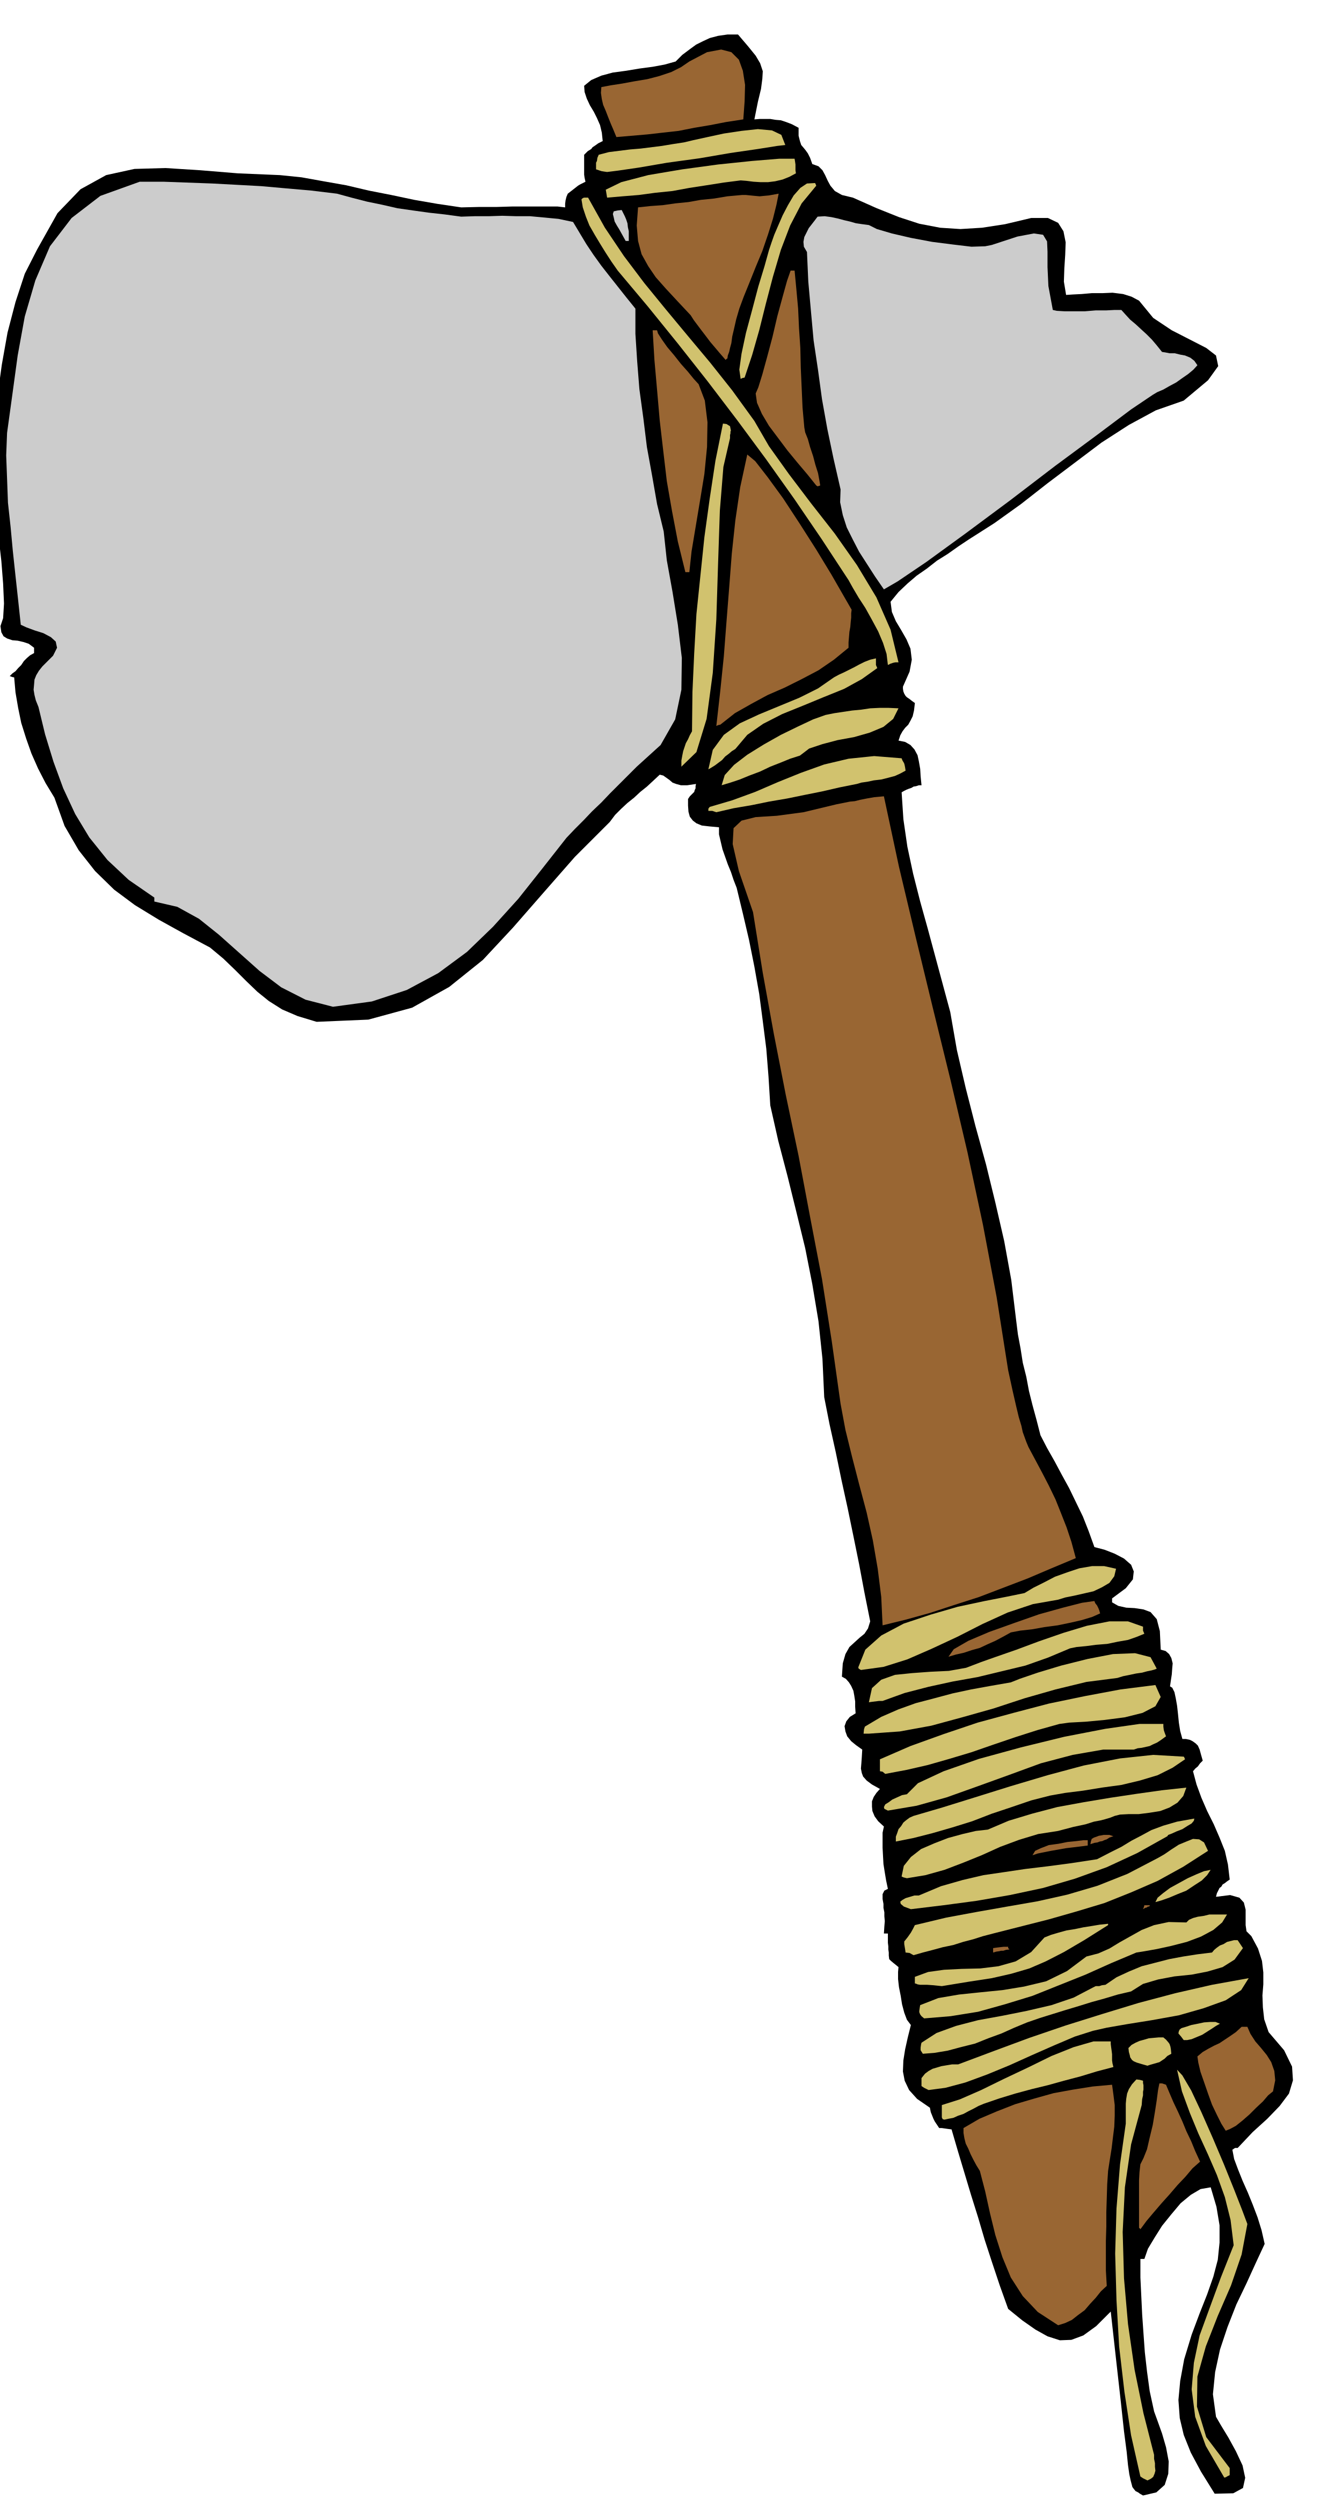 <svg xmlns="http://www.w3.org/2000/svg" width="490.455" height="913.584" fill-rule="evenodd" stroke-linecap="round" preserveAspectRatio="none" viewBox="0 0 3035 5654"><style>.brush1{fill:#000}.pen1{stroke:none}.brush2{fill:#d1c26e}.brush3{fill:#963}.brush4{fill:#ccc}</style><path d="m2585 5644-7-4-4-3-4-2-2-1-4-5-3-4-4-15-3-14-3-21-3-30-6-46-7-65-10-89-13-117-33 33-29 21-27 10-26 1-28-9-27-15-30-21-32-26-19-53-17-51-17-52-15-51-16-51-15-50-15-50-14-48-8-1-7-1-7-1h-6l-6-9-4-6-3-6-2-5-4-10-2-10-29-20-18-20-10-21-4-21 1-25 4-25 6-27 7-28-9-12-6-16-5-19-3-19-4-20-2-18v-16l1-11-6-5-5-4-6-5-4-4-1-8v-7l-1-7v-7l-1-8v-21h-9l1-16 1-12-1-11v-9l-2-10v-9l-2-11v-11l4-8 8-4-4-19-3-18-3-19-1-18-1-19v-34l3-14-13-12-8-11-5-12-1-10v-12l4-10 6-9 8-9-18-10-12-9-8-9-3-8-2-10 1-12 1-14 1-17-14-10-11-9-9-11-4-11-2-12 4-11 8-10 13-8-1-15v-12l-2-13-2-11-5-11-5-8-7-8-9-5 2-30 6-21 9-16 12-11 11-10 11-9 8-12 5-16-13-65-12-64-13-64-13-63-14-64-13-63-14-63-12-61-4-87-9-85-14-84-16-81-20-82-20-81-21-80-18-80-4-65-5-63-8-63-8-61-11-62-12-60-14-60-14-58-7-18-6-18-7-17-6-17-6-17-4-17-4-17v-16l-22-2-17-2-12-5-8-6-7-9-3-11-1-14v-15l4-6 4-4 3-3 3-3 1-4 2-4v-5l1-5-20 3h-14l-11-3-8-3-7-6-7-5-7-5-8-2-15 14-14 13-15 12-14 13-15 12-14 13-14 14-12 16-79 79-71 81-69 79-68 73-76 61-84 47-99 27-117 5-43-13-35-15-30-19-26-21-25-24-25-25-27-26-30-25-60-32-56-31-54-33-47-35-43-42-37-47-32-55-23-64-20-33-17-33-15-34-12-34-11-35-7-34-6-35-3-34-5-1-5-2 6-6 7-5 6-7 7-7 6-9 7-7 7-6 9-5v-12l-12-9-12-4-13-3-12-1-12-4-8-5-5-9-2-14 6-18 2-33-2-45-4-51-6-53-6-47-6-39-2-23v-66l4-70 7-73 10-73 13-73 18-69 21-64 28-55 46-82 52-54 58-32 64-14 70-2 79 5 85 7 95 4 49 5 50 9 51 9 51 12 51 10 52 11 52 9 54 8 42-1h39l34-1h103l17 2v-8l1-8 2-8 3-7 9-7 9-7 5-4 5-3 6-3 6-3-2-9-1-7v-45l8-8 8-5 3-4 6-4 7-5 10-5-2-19-4-17-7-16-7-14-9-15-7-15-5-15-1-14 16-13 23-10 26-7 30-4 30-5 30-4 27-5 25-7 15-15 16-12 15-11 16-8 15-7 19-5 21-3h24l23 27 17 21 10 17 6 18-1 17-3 23-7 29-8 40 12-1h24l12 2 12 1 12 4 13 5 15 8v18l3 12 3 9 6 7 4 5 5 7 5 10 5 14 14 5 9 9 6 11 6 13 6 11 10 12 16 9 25 6 54 24 50 20 46 15 47 9 46 3 49-3 52-8 59-14h38l23 11 12 19 5 25-1 28-2 31-1 30 5 30 15-1 20-1 23-2h24l23-1 24 3 19 6 17 9 32 39 42 28 41 21 37 19 22 17 5 24-23 32-55 46-63 22-61 33-62 40-61 46-61 46-60 47-60 43-58 37-24 16-24 17-24 15-23 18-23 16-21 18-20 19-18 22 3 23 9 21 12 20 12 21 9 21 3 25-5 27-15 34v5l1 6 2 5 3 5 3 3 6 4 5 4 7 5-2 17-3 13-5 10-5 9-7 7-6 8-5 9-4 12 15 3 12 7 9 10 7 13 3 14 3 17 1 17 2 20h-6l-6 2-6 1-5 3-6 2-5 2-6 3-5 3 4 61 9 62 13 61 16 63 17 61 17 63 17 63 17 63 15 86 20 86 22 86 24 87 21 86 20 87 16 88 11 91 4 32 6 32 5 32 8 32 6 32 8 32 9 33 9 35 15 29 17 30 16 30 17 31 15 31 16 33 13 33 13 36 23 6 23 9 21 11 16 14 6 15-2 18-16 20-31 23v9l14 8 18 4 19 1 20 3 16 6 14 16 7 27 2 42 11 3 8 7 5 9 3 12-1 11-1 14-2 13-2 14 5 3 5 10 3 14 3 17 2 18 2 20 3 19 5 18h8l9 2 6 3 7 5 5 5 4 9 3 11 4 14-6 6-5 7-6 5-5 6 8 30 11 30 13 30 15 30 13 30 12 30 7 31 4 34-6 4-5 4-5 3-3 5-4 3-3 6-3 6-2 8 32-4 21 6 10 11 4 16v35l2 14 11 11 15 28 9 28 3 26v27l-2 25 1 27 3 27 10 29 35 41 18 37 2 31-9 30-21 28-28 29-33 30-34 36h-6l-6 4 4 21 9 24 10 25 12 27 11 27 11 29 9 29 7 31-20 43-21 46-23 48-20 51-17 51-11 51-5 50 7 51 11 19 17 28 17 31 15 32 6 28-5 23-22 12-42 1-31-50-23-43-16-40-9-38-3-41 4-43 9-49 17-56 18-48 17-43 14-40 10-38 4-39v-39l-7-42-13-44-23 4-22 13-23 19-21 25-21 26-17 27-15 25-8 23h-9v42l2 42 2 42 3 43 3 42 5 44 6 44 10 46 8 22 10 28 9 31 6 32-1 28-8 25-19 17-30 7z" class="pen1 brush1"/><path d="m2595 5610-10-5-6-4-21-93-15-98-12-103-6-104-3-106 3-102 8-100 13-92v-45l1-11 2-12 4-10 7-11 10-11 8 1 7 2v5l1 5v10l-1 5v8l-2 9-1 13-24 89-14 97-5 101 3 105 9 103 15 104 20 98 24 94v9l2 10v8l1 9-2 7-3 7-5 4-8 4zm174-6-42-72-24-66-8-62 5-60 13-62 23-63 25-68 29-73-7-57-13-52-18-50-20-46-22-48-19-46-18-49-11-49 12 13 20 34 23 49 26 59 25 59 23 57 18 46 12 32-13 69-24 70-30 69-27 69-19 68-1 68 21 69 53 70v16l-6 3-3 2h-2l-1 1z" class="pen1 brush2"/><path d="m2393 5259-46-30-34-36-27-42-19-46-16-50-12-49-11-50-12-46-8-13-7-13-6-12-5-12-6-12-3-12-2-12v-11l36-21 40-17 41-16 44-13 43-12 44-8 44-7 44-4 3 22 3 24v24l-1 25-3 24-3 25-4 25-4 26-2 30-1 32-1 31v33l-1 32v67l2 35-13 12-12 15-13 14-12 14-15 11-14 11-15 7-16 5zm183-220v-108l1-18 2-18 7-14 8-20 6-26 7-29 5-30 4-26 3-23 3-15h6l9 3 8 19 9 21 10 21 10 22 9 22 11 23 9 22 11 24-17 15-16 19-18 19-18 21-18 20-18 21-16 19-14 19-1-2-2-1zm196-220-10-16-10-20-11-23-9-25-9-26-8-23-5-21-2-14 12-10 12-7 13-7 13-6 12-8 12-8 13-9 13-12h13l7 16 11 17 13 15 13 16 10 16 7 20 2 21-5 25-11 9-12 14-15 14-15 15-16 14-15 12-13 7-10 4z" class="pen1 brush3"/><path d="m2136 4794-4-1-2-4v-28l41-13 48-21 51-25 55-26 53-26 50-20 45-13h39v6l1 8 1 7 1 8v14l1 7 2 8-38 10-36 11-38 10-36 10-37 9-37 10-36 11-35 12-12 5-11 6-12 6-11 6-12 4-11 5-11 2-9 2z" class="pen1 brush2"/><path d="m2100 4727-10-5-6-4v-18l8-10 8-6 9-5 10-3 10-3 12-2 12-2h14l80-30 81-30 82-28 83-26 82-25 83-22 83-19 83-15-17 27-35 23-50 18-56 16-61 11-56 9-46 8-31 7-41 13-47 20-50 22-51 23-51 21-49 18-45 12-38 5zm495-55-14-4-10-3-7-3-4-3-4-6-1-5-2-7-1-9 7-7 9-5 9-4 11-3 10-3 11-1 11-1h11l6 5 6 7 2 3 2 6 1 6 1 10-9 5-6 6-6 4-6 4-7 2-7 2-7 2-6 2zm-508-27-5-8v-6l1-7 1-4 34-22 44-16 50-13 55-10 55-11 56-13 50-17 44-23 6-3h8l6-2 8-1 25-17 28-13 29-12 31-8 31-8 32-6 32-5 33-4 5-6 6-5 7-5 8-3 8-5 8-2 8-2h8l6 9 6 9-19 26-27 17-34 10-36 7-39 4-37 7-34 10-27 17-30 7-30 9-29 8-29 9-30 9-29 9-29 9-29 10-29 12-29 13-30 11-30 12-32 8-30 8-30 5-26 2zm590-31-6-8-6-7 1-5 2-4 4-3 10-3 12-4 15-3 14-3 14-1h12l10 4-9 5-9 6-11 7-11 7-12 5-12 5-10 2h-8zm-587-49-6-5-3-4-2-5v-3l1-7 1-6 41-16 47-8 48-5 50-5 49-8 50-12 47-23 44-33 27-7 25-11 23-14 25-14 25-14 28-11 33-7 40 1 6-6 9-4 11-3 14-2 12-3h40l-11 18-20 17-28 15-32 12-35 9-32 7-28 5-19 3-57 24-58 26-60 24-60 24-62 19-61 17-62 10-60 5z" class="pen1 brush2"/><path d="m2130 4492-19-2-14-1h-16l-6-1-2-1-3-1h-1v-15l30-11 36-5 40-2 42-1 41-5 39-11 35-21 30-33 15-6 17-5 18-5 19-3 19-4 19-3 18-3 19-2v3l-54 34-46 27-41 21-37 16-41 12-44 10-52 8-61 10zm-64-70-9-5-9-1-1-7-1-6-1-6v-6l8-10 7-10 5-9 4-8 71-17 70-13 68-12 69-12 67-15 68-20 68-27 69-36 14-8 16-11 17-11 17-7 15-6 14 1 11 7 9 19-56 36-58 32-60 26-60 24-63 19-63 18-63 16-63 16-23 6-22 7-23 6-22 7-24 5-22 6-23 6-21 6z" class="pen1 brush2"/><path d="M2246 4416v-10l7-1 8-1 9-1h10v3l3 3-8 1-6 2h-5l-4 1-7 1-7 2z" class="pen1 brush3"/><path d="m2014 4364-3-10-3-9h15l1 3 1 3v3l1 7-6 1-3 1h-2l-1 1z" class="pen1 brush1"/><path d="m2060 4318-16-6-7-6-1-5 5-4 7-4 10-3 10-3h10l50-21 49-14 47-11 48-7 47-7 50-6 53-7 59-9 29-15 26-13 23-14 23-12 22-12 27-10 31-9 39-7-1 5-5 6-10 6-11 7-13 5-11 5-8 3-2 3-68 38-69 32-72 26-72 21-75 16-75 13-75 10-74 9z" class="pen1 brush2"/><path d="m2585 4318 2-5 1-4h13l-1 1-1 2h-3l-2 2-4 1-5 3z" class="pen1 brush3"/><path d="m2613 4302 5-10 12-10 16-12 20-11 20-11 20-9 17-7 15-3-8 12-12 12-17 11-18 12-20 8-19 8-17 6-14 4zm-562-54-8-2-4-2 5-24 16-20 23-18 30-13 31-12 33-9 30-7 27-3 47-20 53-16 57-15 60-11 60-10 60-9 57-8 55-6-7 19-13 15-18 11-21 8-25 4-24 3h-23l-19 1-12 3-10 4-10 3-11 3-16 3-19 6-28 6-34 9-45 7-43 13-43 16-42 19-42 17-42 16-43 12-42 7z" class="pen1 brush2"/><path d="m2335 4196 6-10 13-6 18-7 22-3 20-4 20-2 16-2h10v12l-16 2-16 2-17 2-17 3-17 3-15 3-15 3-12 4zm131-25 1-6 2-6 5-3 6-2 5-2 6-1 5-1h13l9 3-9 3-6 4-6 2-4 2-6 1-5 2-7 1-9 3z" class="pen1 brush3"/><path d="M2026 4165v-11l3-8 3-9 6-7 5-8 6-5 8-6 9-4 65-19 74-23 80-25 84-25 82-22 82-16 75-8 69 4 1 1 2 5-28 19-34 17-40 12-42 10-44 6-43 7-40 5-34 6-43 11-44 15-45 15-44 17-45 14-45 13-43 11-40 8zm-18-70-8-4-1-4 3-6 8-5 8-6 11-5 11-5 11-2 25-25 58-27 80-28 95-26 98-24 93-18 77-11h54v6l1 8 2 6 3 8-11 8-9 6-9 4-8 4-9 2-9 2-9 1-9 3h-69l-69 12-72 19-71 26-72 26-70 25-68 19-65 11zm-6-83-6-5-6-1v-27l69-30 75-27 77-26 81-22 80-21 82-17 80-15 79-10 12 27-12 21-29 15-40 10-46 6-43 4-37 2-22 3-50 14-50 16-50 17-49 17-50 15-49 14-48 11-48 9zm-37-91h-12l1-10 2-6 37-22 39-17 39-14 42-11 41-11 42-9 44-8 46-8 20-8 41-14 53-16 60-15 57-11 50-2 35 9 14 26-5 2-7 2-10 2-11 3-14 2-14 3-15 3-13 4-70 9-70 17-70 20-70 23-71 20-70 19-71 13-70 5zm0-71 7-32 21-19 31-11 39-4 41-3 42-2 39-7 34-13 34-12 46-16 51-19 55-19 53-16 51-10h42l34 12v9l3 7-17 7-20 7-23 4-24 5-25 2-23 3-21 2-15 3-50 21-51 18-54 13-54 13-56 10-55 12-54 14-50 18h-8l-8 1-8 1-7 1zm-18-73-5-3-1-3 16-40 36-32 51-27 60-20 62-18 61-13 51-10 39-8 20-12 24-12 25-13 28-10 27-9 29-5h27l27 6-4 17-11 15-17 10-19 9-22 5-22 5-20 4-16 5-57 10-57 19-57 26-57 29-58 27-55 24-54 17-51 7z" class="pen1 brush2"/><path d="m2145 3747 12-17 33-19 47-20 56-20 57-20 54-15 43-11 28-4 2 5 4 5 1 2 2 4 2 5 2 7-18 8-23 7-26 6-29 6-30 4-28 5-27 3-21 4-18 10-17 9-18 8-17 8-18 5-18 6-18 4-17 5zm-149-71-3-64-8-64-11-64-14-63-17-64-16-62-15-61-11-59-20-142-22-140-27-141-26-138-29-138-27-138-25-138-22-137-32-93-14-61 2-36 18-17 32-8 48-3 60-8 75-18 10-2 10-2 10-2 11-1 12-3 15-3 17-3 22-2 34 159 38 160 39 161 40 163 38 162 35 164 31 164 26 165 10 46 8 35 6 25 6 20 3 14 4 11 4 11 5 12 15 28 16 30 15 29 15 31 12 30 13 33 11 33 10 37-55 23-54 23-55 21-55 21-56 18-55 18-54 15-53 13z" class="pen1 brush3"/><path d="m753 2277-62-16-55-28-49-37-46-41-46-41-45-36-49-27-52-12v-9l-58-40-48-45-41-51-32-53-27-58-22-60-19-62-15-62-6-15-3-12-2-12 1-11 1-12 4-10 6-10 8-10 24-24 9-18-3-14-11-10-17-9-19-6-19-7-13-6-6-56-6-55-6-56-5-54-6-55-2-54-2-53 2-51 12-87 12-88 16-88 24-82 33-77 49-64 65-50 89-32h54l55 2 55 2 56 3 55 3 56 5 57 5 58 7 33 9 35 9 34 7 35 8 35 5 36 5 36 4 37 5 30-1h32l31-1 32 1h31l32 3 32 3 33 7 15 25 15 25 16 24 18 25 18 23 19 24 19 24 21 26v57l4 62 5 63 9 66 8 65 12 66 11 63 15 62 7 65 13 72 12 74 9 75-1 72-14 67-33 58-54 49-20 20-20 20-20 20-20 21-21 20-19 20-20 20-19 20-55 70-54 68-57 63-59 57-65 48-71 38-79 26-88 12z" class="pen1 brush4"/><path d="m1620 1837-9-3h-9v-5l3-4 51-15 52-19 51-22 52-21 53-19 55-13 58-6 62 5 2 5 3 5 1 2 1 4 1 5 1 7-11 6-13 6-15 4-16 4-17 2-14 3-14 2-10 3-40 8-39 9-40 8-39 8-41 7-39 8-41 7-39 9zm12-61 7-23 21-23 30-23 37-23 39-22 39-19 34-16 28-10 20-4 20-3 20-3 21-2 20-3 21-1h21l22 1-12 24-22 18-31 13-35 10-38 7-34 9-30 10-21 16-22 7-22 9-23 9-23 11-24 9-22 9-21 7-20 6zm-30-36 10-44 25-34 36-26 43-20 46-19 46-19 42-21 36-25 11-6 11-5 12-6 12-6 11-6 12-6 13-5 13-3v15l3 7-35 25-40 22-47 19-46 19-47 19-43 22-36 25-27 32-8 5-7 6-8 6-7 8-8 6-8 6-8 5-7 4zm-61-6v-14l2-11 2-10 3-9 3-9 5-9 4-9 5-9 1-89 4-88 5-88 9-87 9-87 12-87 13-86 17-84 8 1 8 5 1 5 1 5-1 2v4l-1 4v7l-15 65-8 99-4 119-4 127-8 121-14 104-23 75-34 33z" class="pen1 brush2"/><path d="m1620 1642 9-80 8-78 6-78 6-76 6-78 8-75 11-75 16-74 18 15 28 36 35 48 38 58 37 58 34 56 27 47 19 33-1 8v10l-1 9-1 12-2 11-1 12-1 12v12l-33 27-35 24-38 20-38 19-39 17-37 20-37 21-33 26-5 1-4 2z" class="pen1 brush3"/><path d="m2008 1504-3-25-8-25-11-26-14-26-15-27-15-23-13-22-10-18-61-93-62-91-64-90-65-88-67-88-67-85-68-84-68-81-14-20-13-20-13-21-12-20-12-21-8-20-7-21-3-18 3-3 3-1h9l38 68 43 64 46 61 49 60 49 59 51 61 50 63 50 69 33 57 45 63 50 66 54 69 50 71 44 73 32 73 18 74h-7l-5 1-6 2-6 3z" class="pen1 brush2"/><path d="m1999 1333-20-29-18-28-18-28-14-27-14-28-9-28-6-29 1-29-16-70-14-67-12-67-9-66-10-67-6-66-6-67-3-67-7-12-1-11 2-11 5-10 5-10 7-9 7-9 6-8 16-1 15 2 14 3 15 4 13 3 14 4 14 2 15 2 18 9 34 10 43 10 48 9 47 6 42 5 31-1 15-3 58-19 37-7 21 3 9 15 1 23v35l2 43 10 54 9 2 17 1h47l24-2h24l19-1h15l9 10 11 12 12 10 13 12 12 11 12 12 11 13 12 15 7 1 10 2h12l12 3 11 2 12 5 9 7 7 10-9 10-12 10-13 9-14 10-15 8-14 8-14 6-10 6-49 33-76 57-96 71-102 78-101 75-88 64-65 44-31 18z" class="pen1 brush4"/><path d="m1550 1294-17-69-13-68-12-69-8-68-8-69-6-69-6-68-4-67h10l2 7 9 14 12 17 16 19 15 19 16 18 13 16 11 12 14 37 6 49-1 56-6 61-10 61-10 60-9 54-5 47h-9zm296-196-20-25-22-26-23-28-21-28-21-28-16-27-11-25-3-21 6-14 9-29 11-40 12-45 11-47 12-44 10-36 8-23h9l4 42 4 44 2 44 3 45 1 45 2 45 2 45 4 45 2 11 6 15 5 18 7 21 5 19 6 19 3 16 2 12-6 2-3-2z" class="pen1 brush3"/><path d="m1675 857-3-21 5-36 10-47 14-52 14-53 14-46 10-36 6-18 6-17 9-21 10-23 12-23 13-22 15-17 15-10 18-1 1 1 2 5-33 40-26 50-21 55-18 61-16 61-15 60-16 56-17 51-5 1-4 2z" class="pen1 brush2"/><path d="m1641 814-13-15-11-13-11-13-9-12-10-13-9-12-9-12-7-11-30-32-26-28-23-26-17-25-15-27-8-30-3-35 3-41 28-3 28-2 28-4 30-3 28-5 30-3 30-5 33-3h9l10 1 10 1 11 1 10-1 11-1 11-2 11-2-5 25-8 32-11 35-13 38-15 36-14 35-13 32-10 27-7 24-5 22-4 17-2 15-3 11-2 9-3 8-1 7h-1l-3 3z" class="pen1 brush3"/><path d="m1415 545-5-9-5-9-5-9-5-8-5-9-2-9-2-8 2-6 9-2 9-1 3 6 4 8 3 7 3 9 1 9 2 9v22h-7z" class="pen1 brush4"/><path d="m1373 447-3-18 35-17 61-16 77-13 81-11 77-8 61-5h35l1 6 1 7v13l1 7-15 8-15 6-17 4-16 2h-17l-16-1-16-2-13-1-39 5-38 6-39 6-38 7-39 4-37 5-37 3-35 3zm0-58-7-1-6-1-6-2-6-2v-15l2-4 1-7 3-7 23-6 24-3 24-3 24-2 24-3 24-3 24-4 26-4 21-5 32-7 37-8 40-6 37-4 32 3 21 10 9 23-18 2-44 7-62 9-70 12-73 10-64 11-48 7-24 3z" class="pen1 brush2"/><path d="m1394 310-7-17-6-14-6-15-5-13-6-14-3-13-2-14 1-13 21-4 26-4 27-5 30-5 27-7 27-9 22-11 19-13 40-21 32-6 23 6 17 17 9 25 5 32-1 37-3 41-39 6-36 7-36 6-35 7-36 4-35 4-35 3-35 3z" class="pen1 brush3"/></svg>
